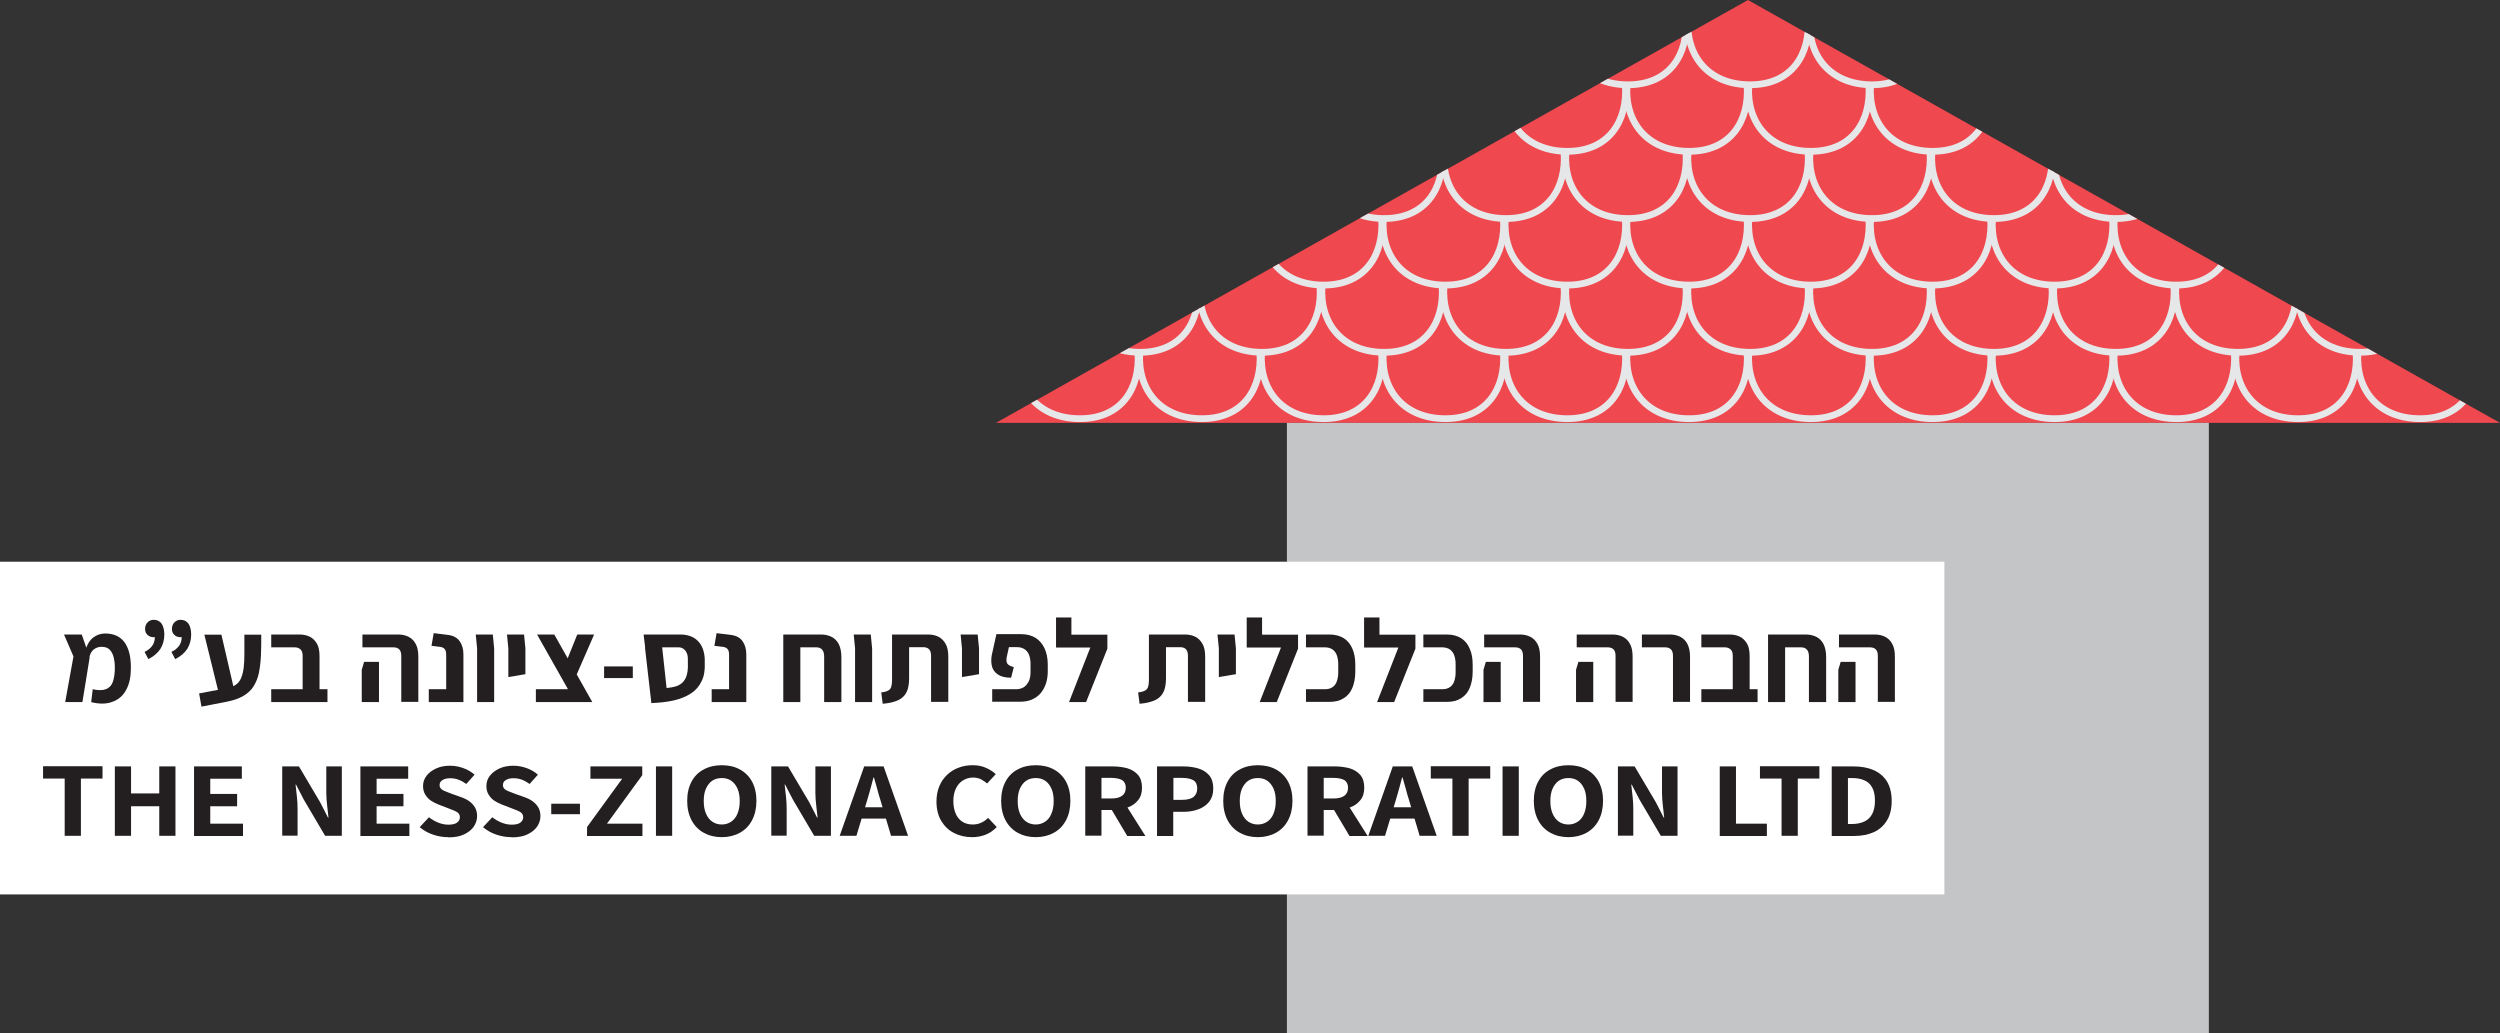 <svg xmlns="http://www.w3.org/2000/svg" xmlns:xlink="http://www.w3.org/1999/xlink" id="Layer_2" data-name="Layer 2" viewBox="0 0 148.03 61.18"><rect x="0" y="0" width="148.03" height="61.18" fill="#333333" stroke="none"/><defs><style>      .cls-1 {        fill: #c4c5c6;      }      .cls-1, .cls-2, .cls-3, .cls-4 {        stroke-width: 0px;      }      .cls-5, .cls-2 {        fill: #ef484f;      }      .cls-3 {        fill: #fff;      }      .cls-4 {        fill: #231f20;      }      .cls-6 {        clip-path: url(#clippath);      }      .cls-7 {        fill: none;        stroke: #e6e7e8;        stroke-miterlimit: 10;        stroke-width: .4px;      }    </style><clipPath id="clippath"><polygon class="cls-2" points="103.5 25.04 58.97 25.04 81.23 12.52 103.5 0 125.77 12.52 148.03 25.04 103.5 25.04"></polygon></clipPath></defs><g id="LOGO"><g><polygon class="cls-5" points="103.5 25.04 58.97 25.04 81.23 12.52 103.5 0 125.77 12.52 148.03 25.04 103.5 25.04"></polygon><g class="cls-6"><g><g><g><path class="cls-7" d="m92.72,1.11c-.15,2.18,1.2,3.91,3.68,3.91s3.57-1.83,3.43-3.91"></path><path class="cls-7" d="m99.95,1.11c-.15,2.18,1.2,3.91,3.68,3.91s3.57-1.83,3.43-3.91"></path><path class="cls-7" d="m107.17,1.11c-.15,2.18,1.2,3.91,3.68,3.91s3.57-1.83,3.43-3.91"></path><path class="cls-7" d="m114.39,1.11c-.15,2.18,1.2,3.91,3.68,3.91s3.57-1.83,3.43-3.91"></path><path class="cls-7" d="m121.61,1.11c-.15,2.18,1.2,3.91,3.68,3.91s3.57-1.83,3.43-3.91"></path><path class="cls-7" d="m128.84,1.11c-.15,2.18,1.2,3.91,3.68,3.91s3.57-1.83,3.43-3.91"></path><path class="cls-7" d="m85.5,1.11c-.15,2.18,1.2,3.91,3.68,3.91s3.57-1.83,3.43-3.91"></path><path class="cls-7" d="m78.28,1.11c-.15,2.18,1.2,3.91,3.68,3.91s3.57-1.83,3.43-3.91"></path><path class="cls-7" d="m71.05,1.11c-.15,2.18,1.2,3.91,3.68,3.91s3.57-1.83,3.43-3.91"></path><path class="cls-7" d="m136.06,1.11c-.15,2.18,1.2,3.91,3.68,3.91s3.57-1.83,3.43-3.91"></path><path class="cls-7" d="m63.83,1.11c-.15,2.18,1.2,3.91,3.68,3.91s3.57-1.83,3.43-3.91"></path></g><g><path class="cls-7" d="m139.62,5.05c-.15,2.18,1.2,3.91,3.68,3.91s3.57-1.83,3.43-3.91"></path><path class="cls-7" d="m132.4,5.05c-.15,2.18,1.2,3.91,3.68,3.91s3.57-1.83,3.43-3.91"></path><path class="cls-7" d="m125.19,5.05c-.15,2.18,1.2,3.91,3.68,3.91s3.57-1.83,3.43-3.91"></path><path class="cls-7" d="m117.98,5.05c-.15,2.18,1.2,3.91,3.68,3.91s3.57-1.83,3.43-3.91"></path><path class="cls-7" d="m110.76,5.05c-.15,2.18,1.2,3.91,3.68,3.91s3.57-1.83,3.43-3.91"></path><path class="cls-7" d="m67.49,5.05c-.15,2.18,1.2,3.91,3.68,3.91s3.57-1.83,3.43-3.91"></path><path class="cls-7" d="m96.34,5.05c-.15,2.18,1.2,3.91,3.68,3.91s3.57-1.83,3.43-3.91"></path><path class="cls-7" d="m89.13,5.05c-.15,2.18,1.2,3.91,3.68,3.91s3.57-1.83,3.43-3.91"></path><path class="cls-7" d="m81.91,5.05c-.15,2.18,1.2,3.91,3.68,3.91s3.57-1.83,3.43-3.91"></path><path class="cls-7" d="m74.7,5.05c-.15,2.18,1.2,3.91,3.68,3.91s3.57-1.83,3.43-3.91"></path><path class="cls-7" d="m103.55,5.05c-.15,2.18,1.2,3.91,3.68,3.91s3.57-1.83,3.43-3.91"></path><path class="cls-7" d="m60.27,5.05c-.15,2.18,1.2,3.91,3.68,3.91s3.57-1.83,3.43-3.91"></path></g></g><g><g><path class="cls-7" d="m92.72,9.03c-.15,2.18,1.2,3.91,3.68,3.91s3.57-1.83,3.43-3.91"></path><path class="cls-7" d="m99.95,9.03c-.15,2.18,1.2,3.91,3.68,3.91s3.57-1.83,3.43-3.91"></path><path class="cls-7" d="m107.17,9.03c-.15,2.18,1.2,3.91,3.68,3.91s3.57-1.83,3.43-3.91"></path><path class="cls-7" d="m114.39,9.03c-.15,2.18,1.2,3.91,3.68,3.91s3.57-1.83,3.43-3.91"></path><path class="cls-7" d="m121.61,9.03c-.15,2.18,1.2,3.91,3.68,3.91s3.57-1.83,3.43-3.91"></path><path class="cls-7" d="m128.84,9.03c-.15,2.18,1.2,3.91,3.68,3.91s3.57-1.83,3.43-3.91"></path><path class="cls-7" d="m85.5,9.03c-.15,2.18,1.2,3.91,3.68,3.91s3.57-1.83,3.43-3.91"></path><path class="cls-7" d="m78.28,9.03c-.15,2.18,1.2,3.91,3.68,3.91s3.57-1.83,3.43-3.91"></path><path class="cls-7" d="m71.05,9.03c-.15,2.18,1.2,3.91,3.68,3.91s3.57-1.83,3.43-3.91"></path><path class="cls-7" d="m136.06,9.03c-.15,2.18,1.2,3.91,3.68,3.91s3.57-1.83,3.43-3.91"></path><path class="cls-7" d="m63.83,9.03c-.15,2.18,1.2,3.91,3.68,3.91s3.57-1.83,3.43-3.91"></path></g><g><path class="cls-7" d="m139.62,12.97c-.15,2.18,1.2,3.91,3.68,3.91s3.57-1.83,3.43-3.91"></path><path class="cls-7" d="m132.4,12.97c-.15,2.18,1.2,3.91,3.68,3.91s3.57-1.83,3.43-3.91"></path><path class="cls-7" d="m125.19,12.97c-.15,2.18,1.2,3.91,3.68,3.91s3.57-1.83,3.43-3.91"></path><path class="cls-7" d="m117.98,12.97c-.15,2.18,1.2,3.91,3.68,3.91s3.57-1.83,3.43-3.91"></path><path class="cls-7" d="m110.76,12.97c-.15,2.18,1.2,3.91,3.68,3.91s3.57-1.83,3.43-3.91"></path><path class="cls-7" d="m67.49,12.97c-.15,2.18,1.2,3.91,3.68,3.91s3.57-1.83,3.43-3.91"></path><path class="cls-7" d="m96.34,12.97c-.15,2.18,1.2,3.91,3.68,3.91s3.57-1.83,3.43-3.91"></path><path class="cls-7" d="m89.13,12.97c-.15,2.18,1.2,3.91,3.68,3.91s3.57-1.83,3.43-3.91"></path><path class="cls-7" d="m81.91,12.97c-.15,2.18,1.2,3.91,3.68,3.91s3.57-1.83,3.43-3.91"></path><path class="cls-7" d="m74.7,12.97c-.15,2.18,1.2,3.91,3.68,3.91s3.57-1.83,3.43-3.91"></path><path class="cls-7" d="m103.55,12.97c-.15,2.18,1.2,3.91,3.68,3.91s3.57-1.83,3.43-3.91"></path><path class="cls-7" d="m60.27,12.97c-.15,2.18,1.2,3.91,3.68,3.91s3.57-1.83,3.43-3.91"></path></g></g><g><g><path class="cls-7" d="m92.72,16.95c-.15,2.18,1.2,3.91,3.68,3.91s3.57-1.83,3.43-3.91"></path><path class="cls-7" d="m99.95,16.95c-.15,2.18,1.2,3.91,3.68,3.91s3.57-1.83,3.43-3.91"></path><path class="cls-7" d="m107.17,16.95c-.15,2.18,1.2,3.91,3.68,3.91s3.57-1.83,3.43-3.91"></path><path class="cls-7" d="m114.39,16.95c-.15,2.18,1.2,3.91,3.68,3.91s3.57-1.83,3.43-3.91"></path><path class="cls-7" d="m121.61,16.95c-.15,2.18,1.2,3.91,3.68,3.91s3.57-1.83,3.43-3.91"></path><path class="cls-7" d="m128.84,16.95c-.15,2.18,1.2,3.91,3.68,3.91s3.57-1.83,3.43-3.91"></path><path class="cls-7" d="m85.5,16.95c-.15,2.18,1.2,3.91,3.68,3.91s3.57-1.83,3.43-3.91"></path><path class="cls-7" d="m78.28,16.95c-.15,2.18,1.2,3.91,3.68,3.91s3.57-1.83,3.43-3.91"></path><path class="cls-7" d="m71.05,16.95c-.15,2.18,1.2,3.91,3.68,3.91s3.57-1.83,3.43-3.91"></path><path class="cls-7" d="m136.06,16.95c-.15,2.18,1.2,3.91,3.68,3.91s3.57-1.83,3.43-3.91"></path><path class="cls-7" d="m63.83,16.95c-.15,2.18,1.2,3.91,3.68,3.91s3.57-1.83,3.43-3.91"></path></g><g><path class="cls-7" d="m139.62,20.88c-.15,2.18,1.2,3.91,3.68,3.91s3.57-1.83,3.43-3.91"></path><path class="cls-7" d="m132.4,20.88c-.15,2.18,1.2,3.91,3.68,3.91s3.57-1.83,3.43-3.91"></path><path class="cls-7" d="m125.19,20.88c-.15,2.18,1.2,3.91,3.68,3.91s3.57-1.83,3.43-3.91"></path><path class="cls-7" d="m117.98,20.88c-.15,2.18,1.2,3.91,3.68,3.91s3.57-1.83,3.43-3.91"></path><path class="cls-7" d="m110.76,20.88c-.15,2.18,1.2,3.91,3.68,3.91s3.57-1.83,3.43-3.91"></path><path class="cls-7" d="m67.49,20.88c-.15,2.18,1.2,3.91,3.68,3.91s3.57-1.83,3.43-3.91"></path><path class="cls-7" d="m96.34,20.88c-.15,2.18,1.2,3.91,3.68,3.91s3.57-1.83,3.43-3.91"></path><path class="cls-7" d="m89.13,20.88c-.15,2.18,1.2,3.91,3.68,3.91s3.57-1.83,3.43-3.91"></path><path class="cls-7" d="m81.91,20.88c-.15,2.18,1.2,3.91,3.68,3.91s3.57-1.83,3.43-3.91"></path><path class="cls-7" d="m74.7,20.88c-.15,2.18,1.2,3.91,3.68,3.91s3.57-1.83,3.43-3.91"></path><path class="cls-7" d="m103.55,20.88c-.15,2.18,1.2,3.91,3.68,3.91s3.57-1.83,3.43-3.91"></path><path class="cls-7" d="m60.27,20.88c-.15,2.18,1.2,3.91,3.68,3.91s3.57-1.83,3.43-3.91"></path></g></g></g></g></g><rect class="cls-1" x="76.2" y="25.04" width="54.59" height="36.14"></rect><rect class="cls-3" y="33.26" width="115.13" height="19.7"></rect><g><g><path class="cls-4" d="m3.86,41.57l.49-2.7-.56-1.3h1.05l.47,1.35-.43,2.65h-1.01Zm1.54,0l.09-.76c.34.08.61.07.8-.01.19-.08.33-.23.4-.45s.11-.49.11-.82c0-.29-.04-.53-.1-.71-.06-.18-.15-.31-.26-.4-.11-.08-.25-.12-.43-.12-.13,0-.24.03-.34.08-.1.05-.19.13-.25.22s-.11.21-.13.35l-.23-.43c.09-.35.25-.61.46-.77.21-.16.45-.24.7-.24s.46.04.65.12c.19.08.35.21.48.37.13.17.23.38.3.64.07.26.1.56.1.9,0,.51-.08.94-.27,1.29-.18.35-.45.59-.81.72-.35.14-.78.15-1.29.02Z"></path><path class="cls-4" d="m8.78,39.02l-.22-.42c.21-.1.36-.23.46-.37.1-.14.15-.32.15-.52l-.04-.58.34.45c-.05.04-.11.08-.17.11-.06.03-.13.04-.2.04-.14,0-.26-.04-.36-.13-.1-.09-.15-.21-.15-.35,0-.17.05-.3.15-.4.1-.1.22-.15.36-.15.21,0,.36.08.47.23.1.15.16.37.16.64,0,.32-.08.6-.23.85-.16.24-.4.45-.72.61Zm1.59,0l-.22-.42c.21-.1.36-.23.46-.37.1-.14.15-.32.15-.52l-.04-.58.34.45c-.05.04-.11.08-.17.11-.06.03-.13.04-.2.04-.14,0-.26-.04-.36-.13-.1-.09-.15-.21-.15-.35,0-.17.05-.3.15-.4.1-.1.22-.15.36-.15.21,0,.36.08.47.23.1.15.16.37.16.64,0,.32-.08.6-.23.85-.16.24-.4.45-.72.61Z"></path><path class="cls-4" d="m11.93,41.85l-.14-.79,1.63-.31c.23-.04.41-.11.55-.21.14-.1.24-.23.31-.4s.12-.37.15-.61c.03-.24.04-.52.04-.84,0-.32,0-.69,0-1.11h1c0,.46,0,.87-.02,1.25-.02.38-.06.71-.12,1.01-.06.3-.17.56-.31.79s-.35.42-.6.57-.58.27-.99.35l-1.5.29Zm1-.9l-.83-3.37h1.01l.78,3.37h-.97Z"></path><path class="cls-4" d="m17.92,41.57v-2.73c0-.18-.04-.31-.13-.39s-.2-.12-.35-.12h-1.38v-.76h1.66c.23,0,.44.04.62.13.18.09.32.23.43.42s.15.45.15.76v2.68h-1.01Zm-1.86,0v-.76h3.33v.76h-3.33Z"></path><path class="cls-4" d="m21.42,41.57v-1.91l.14-.47h.88v2.38h-1.01Zm2.34,0v-2.73c0-.18-.04-.31-.12-.39-.08-.08-.2-.12-.35-.12h-1.83v-.76h2.1c.23,0,.44.04.62.13.18.09.33.23.43.42.11.19.16.45.16.76v2.68h-1.02Z"></path><path class="cls-4" d="m25.39,41.57v-.76h1.03v-2.02c0-.18-.03-.3-.1-.37s-.16-.11-.28-.12l-.49-.06.13-.75.88.11c.29.04.51.16.66.37s.22.47.22.79v2.81h-2.04Z"></path><path class="cls-4" d="m28.25,41.57v-3.18l-.08-.82h1.01l.08.82v3.18h-1.01Z"></path><path class="cls-4" d="m30.1,40.1v-1.71l-.08-.82h1.01l.08.82v1.53s-1.01.17-1.01.17Z"></path><path class="cls-4" d="m31.73,41.57v-.76h2.8l.29.76h-3.09Zm2.33,0l-2.26-4h1.02l2.25,4h-1.01Zm.06-1.57l-.57-.86.63-1.57h1l-1.06,2.43Z"></path><path class="cls-4" d="m35.77,40.15v-.69h1.7v.69h-1.7Z"></path><path class="cls-4" d="m38.57,41.64l-.38-3.3.97-.46.31,2.86c.2-.02.38-.05.52-.09.15-.04.27-.11.37-.19.1-.08.17-.18.23-.29s.09-.25.12-.4c.02-.15.03-.33.02-.53v-.21c0-.14-.02-.27-.07-.37-.04-.1-.11-.18-.19-.24-.08-.06-.18-.09-.29-.09h-1.98l-.09-.76h2.15c.46,0,.82.13,1.07.39.25.26.38.62.4,1.06v.23c.02.43-.04.8-.19,1.09-.14.3-.35.54-.63.72-.28.18-.61.32-1,.41-.39.09-.83.14-1.32.16Z"></path><path class="cls-4" d="m42.14,41.57v-.76h1.03v-2.02c0-.18-.03-.3-.1-.37s-.16-.11-.28-.12l-.49-.06.13-.75.88.11c.29.04.51.16.66.37s.22.47.22.79v2.81h-2.04Z"></path><path class="cls-4" d="m48.8,41.57v-2.7c0-.36-.16-.54-.47-.54h-1.95v-.76h2.23c.24,0,.45.05.63.14.18.09.33.24.43.44.1.2.15.46.15.77v2.65h-1.01Zm-2.42,0v-3.54h1.01v3.54h-1.01Z"></path><path class="cls-4" d="m50.63,41.57v-3.18l-.08-.82h1.01l.08.82v3.18h-1.01Z"></path><path class="cls-4" d="m52.27,41.69l-.09-.69c.18-.02.32-.06.41-.11.09-.05.15-.12.18-.22.03-.1.05-.22.05-.38v-2.72h2.12c.23,0,.44.04.62.13.18.09.32.23.43.42.11.19.16.45.16.76v2.68h-1.02v-2.73c0-.18-.04-.31-.12-.39s-.2-.12-.35-.12h-.83v1.83c0,.36-.05.64-.16.85s-.28.37-.51.47-.52.17-.88.2Z"></path><path class="cls-4" d="m56.96,40.1v-1.71l-.08-.82h1.01l.08.82v1.53s-1.01.17-1.01.17Z"></path><path class="cls-4" d="m58.75,41.57v-.76h1.41c.13,0,.25-.02.36-.07.11-.04.19-.11.27-.2.07-.09.13-.19.17-.31s.06-.26.06-.41v-.52c0-.19-.03-.35-.08-.5-.05-.15-.14-.26-.26-.35-.12-.08-.26-.13-.44-.13h-.5l-.13.59c-.03.17-.02.3.04.39.06.09.19.15.38.2l-.16.63c-.34,0-.6-.07-.78-.19-.18-.12-.3-.28-.35-.47-.05-.19-.06-.41-.02-.66l.28-1.26h1.48c.33,0,.61.08.84.22.23.15.41.36.53.62.12.27.19.58.19.94v.42c0,.28-.04.53-.12.76-.08.22-.19.41-.33.57-.14.15-.32.27-.51.35s-.42.12-.67.12h-1.65Z"></path><path class="cls-4" d="m62.53,38.34v-1.78h.91v1.78h-.91Zm.77,3.23l1.26-3.23h-2.03v-.76h3.04v.83l-1.26,3.16h-1.01Z"></path><path class="cls-4" d="m67.48,41.69l-.09-.69c.18-.02.32-.06.41-.11.09-.05.15-.12.18-.22.03-.1.05-.22.05-.38v-2.72h2.12c.23,0,.44.04.62.13.18.09.32.23.43.42.11.19.16.45.16.76v2.68h-1.02v-2.73c0-.18-.04-.31-.12-.39s-.2-.12-.35-.12h-.83v1.83c0,.36-.05.64-.16.85s-.28.37-.51.47-.52.17-.88.2Z"></path><path class="cls-4" d="m72.17,40.1v-1.71l-.08-.82h1.01l.08.82v1.53s-1.01.17-1.01.17Z"></path><path class="cls-4" d="m73.82,38.34v-1.78h.91v1.78h-.91Zm.77,3.23l1.26-3.23h-2.03v-.76h3.04v.83l-1.26,3.16h-1.01Z"></path><path class="cls-4" d="m77.33,41.57v-.76h1.12c.19,0,.34-.04.46-.13.12-.08.2-.2.25-.35.05-.15.08-.32.08-.5v-.52c0-.19-.03-.35-.08-.5-.05-.15-.14-.26-.25-.35-.12-.08-.27-.13-.46-.13h-1.12v-.76h1.39c.34,0,.62.08.85.22.23.15.4.36.51.63.12.27.17.58.17.94v.41c0,.36-.06.68-.17.95-.11.27-.28.48-.51.62-.23.15-.51.22-.85.22h-1.39Z"></path><path class="cls-4" d="m80.77,38.34v-1.78h.91v1.78h-.91Zm.77,3.23l1.26-3.23h-2.03v-.76h3.04v.83l-1.26,3.16h-1.01Z"></path><path class="cls-4" d="m84.28,41.57v-.76h1.12c.19,0,.34-.04.46-.13.12-.08.2-.2.25-.35.05-.15.08-.32.08-.5v-.52c0-.19-.03-.35-.08-.5-.05-.15-.14-.26-.25-.35-.12-.08-.27-.13-.46-.13h-1.12v-.76h1.39c.34,0,.62.08.85.22.23.15.4.36.51.63.12.27.17.58.17.94v.41c0,.36-.06.68-.17.95-.11.27-.28.48-.51.62-.23.15-.51.22-.85.22h-1.39Z"></path><path class="cls-4" d="m87.84,41.57v-1.91l.14-.47h.88v2.38h-1.01Zm2.34,0v-2.73c0-.18-.04-.31-.12-.39-.08-.08-.2-.12-.35-.12h-1.83v-.76h2.1c.23,0,.44.04.62.13.18.09.33.23.43.42.11.19.16.45.16.76v2.68h-1.02Z"></path><path class="cls-4" d="m93.32,41.57v-1.91l.14-.47h.88v2.38h-1.01Zm2.34,0v-2.73c0-.18-.04-.31-.12-.39-.08-.08-.2-.12-.35-.12h-1.83v-.76h2.1c.23,0,.44.04.62.13.18.09.33.23.43.42.11.19.16.45.16.76v2.68h-1.02Z"></path><path class="cls-4" d="m99.06,41.57v-2.73c0-.18-.04-.31-.12-.39-.08-.08-.2-.12-.35-.12h-1.37v-.76h1.64c.23,0,.44.04.62.13.18.09.33.23.43.42.1.19.16.45.16.76v2.68h-1.01Z"></path><path class="cls-4" d="m102.6,41.57v-2.73c0-.18-.04-.31-.13-.39s-.2-.12-.35-.12h-1.38v-.76h1.66c.23,0,.44.04.62.13.18.09.32.23.43.42s.15.45.15.76v2.68h-1.01Zm-1.86,0v-.76h3.33v.76h-3.33Z"></path><path class="cls-4" d="m107.11,41.57v-2.7c0-.36-.16-.54-.47-.54h-1.95v-.76h2.23c.24,0,.45.05.63.14.18.09.33.24.43.44.1.2.15.46.15.77v2.65h-1.01Zm-2.42,0v-3.54h1.01v3.54h-1.01Z"></path><path class="cls-4" d="m108.85,41.57v-1.91l.14-.47h.88v2.38h-1.01Zm2.34,0v-2.73c0-.18-.04-.31-.12-.39-.08-.08-.2-.12-.35-.12h-1.83v-.76h2.1c.23,0,.44.04.62.13.18.09.33.23.43.42.11.19.16.45.16.76v2.68h-1.02Z"></path></g><g><path class="cls-4" d="m3.83,49.49v-3.39h-1.28v-.73h3.52v.73h-1.28v3.39h-.96Z"></path><path class="cls-4" d="m6.8,49.49v-4.11h.96v1.6h1.67v-1.6h.96v4.11h-.96v-1.75h-1.67v1.75h-.96Z"></path><path class="cls-4" d="m11.49,49.49v-4.11h2.83v.73h-1.87v.9h1.59v.73h-1.59v1.03h1.94v.73h-2.9Z"></path><path class="cls-4" d="m16.71,49.49v-4.11h.99l1.26,2.13.46.9h.03c-.02-.22-.05-.46-.08-.72-.03-.26-.05-.51-.05-.75v-1.56h.92v4.11h-.99l-1.26-2.14-.46-.89h-.03c.02.22.05.46.08.71.03.26.04.51.04.74v1.57h-.92Z"></path><path class="cls-4" d="m21.34,49.49v-4.11h2.83v.73h-1.87v.9h1.59v.73h-1.59v1.03h1.94v.73h-2.9Z"></path><path class="cls-4" d="m26.53,49.57c-.3,0-.6-.05-.89-.15-.3-.1-.56-.25-.79-.44l.55-.59c.16.13.35.24.55.32s.4.12.6.12c.23,0,.4-.04.51-.12.11-.08.17-.19.17-.32,0-.09-.03-.17-.08-.23-.06-.06-.13-.11-.23-.15-.1-.04-.22-.09-.35-.14l-.6-.23c-.16-.06-.31-.14-.45-.23s-.25-.22-.34-.36c-.09-.15-.13-.32-.13-.51,0-.23.07-.43.21-.61.14-.18.33-.32.57-.43.24-.11.51-.16.82-.16.27,0,.53.05.78.14.25.09.48.22.67.39l-.49.55c-.14-.1-.29-.19-.45-.25s-.32-.09-.51-.09-.34.04-.45.11c-.12.07-.17.17-.17.3,0,.09.03.16.09.22s.15.11.26.15c.11.04.23.09.36.14l.59.21c.19.07.35.15.48.25.13.1.24.22.32.36s.12.31.12.5c0,.23-.07.44-.2.63-.13.19-.33.34-.58.46-.25.12-.56.17-.91.17Z"></path><path class="cls-4" d="m30.28,49.57c-.3,0-.6-.05-.89-.15-.3-.1-.56-.25-.79-.44l.55-.59c.16.13.35.24.55.32s.4.12.6.12c.23,0,.4-.04.51-.12.11-.08.17-.19.17-.32,0-.09-.03-.17-.08-.23-.06-.06-.13-.11-.23-.15-.1-.04-.22-.09-.35-.14l-.6-.23c-.16-.06-.31-.14-.45-.23s-.25-.22-.34-.36c-.09-.15-.13-.32-.13-.51,0-.23.07-.43.21-.61.14-.18.33-.32.57-.43.24-.11.51-.16.82-.16.27,0,.53.05.78.14.25.09.48.22.67.39l-.49.55c-.14-.1-.29-.19-.45-.25s-.32-.09-.51-.09-.34.04-.45.11c-.12.07-.17.17-.17.3,0,.09.03.16.09.22s.15.11.26.15c.11.04.23.09.36.14l.59.21c.19.07.35.15.48.25.13.1.24.22.32.36s.12.31.12.5c0,.23-.07.44-.2.63-.13.19-.33.34-.58.46-.25.12-.56.17-.91.17Z"></path><path class="cls-4" d="m32.64,48.21v-.62h1.7v.62h-1.7Z"></path><path class="cls-4" d="m34.76,49.49v-.52l2.08-2.86h-1.88v-.73h3.07v.52l-2.09,2.87h2.1v.73h-3.28Z"></path><path class="cls-4" d="m38.84,49.49v-4.11h.96v4.11h-.96Z"></path><path class="cls-4" d="m42.74,49.57c-.41,0-.76-.09-1.07-.26s-.55-.42-.72-.74c-.17-.32-.26-.71-.26-1.15s.09-.83.26-1.14c.17-.32.41-.56.72-.72.31-.17.67-.25,1.07-.25s.76.08,1.07.25c.31.17.55.41.72.72.17.32.26.7.26,1.14s-.09.83-.26,1.15c-.17.32-.41.57-.72.74s-.67.26-1.07.26Zm0-.75c.21,0,.4-.06.56-.17.16-.11.29-.27.37-.48.09-.21.13-.46.13-.74s-.04-.53-.13-.73c-.09-.2-.21-.36-.37-.47-.16-.11-.35-.16-.56-.16s-.41.05-.57.16c-.16.11-.28.27-.37.47-.09.2-.13.45-.13.73s.04.53.13.74c.09.21.21.37.37.48.16.11.35.17.57.17Z"></path><path class="cls-4" d="m45.67,49.49v-4.11h.99l1.26,2.13.46.9h.03c-.02-.22-.05-.46-.08-.72-.03-.26-.05-.51-.05-.75v-1.56h.92v4.11h-.99l-1.26-2.14-.46-.89h-.03c.02.22.05.46.08.71.03.26.04.51.04.74v1.57h-.92Z"></path><path class="cls-4" d="m49.72,49.49l1.45-4.11h1.15l1.45,4.11h-1.01l-.63-2.12c-.07-.21-.13-.43-.19-.66-.06-.23-.13-.46-.19-.67h-.03c-.06.22-.12.44-.18.67-.06.23-.13.45-.19.66l-.64,2.12h-.98Zm.92-1.02v-.67h2.18v.67h-2.18Z"></path><path class="cls-4" d="m57.56,49.57c-.39,0-.74-.08-1.06-.24-.32-.16-.57-.4-.76-.71-.19-.32-.29-.7-.29-1.16,0-.34.06-.64.17-.91.11-.27.27-.49.47-.68.2-.19.43-.33.69-.42.26-.1.53-.14.82-.14s.56.05.79.16c.23.1.42.23.57.37l-.51.55c-.12-.1-.24-.18-.37-.25-.13-.06-.28-.1-.46-.1-.22,0-.42.06-.6.17-.18.11-.32.27-.42.48-.1.21-.15.45-.15.74s.05.54.14.75c.09.21.23.37.4.48.17.11.38.16.61.16.19,0,.36-.04.51-.11s.29-.17.4-.28l.51.54c-.19.2-.4.35-.65.45s-.52.15-.81.15Z"></path><path class="cls-4" d="m61.33,49.57c-.41,0-.76-.09-1.07-.26s-.55-.42-.72-.74c-.17-.32-.26-.71-.26-1.15s.09-.83.26-1.14c.17-.32.41-.56.72-.72.31-.17.67-.25,1.07-.25s.76.08,1.07.25c.31.17.55.41.72.72.17.32.26.7.26,1.14s-.09.83-.26,1.15c-.17.32-.41.57-.72.74s-.67.26-1.07.26Zm0-.75c.21,0,.4-.06.56-.17.16-.11.29-.27.37-.48.09-.21.13-.46.13-.74s-.04-.53-.13-.73c-.09-.2-.21-.36-.37-.47-.16-.11-.35-.16-.56-.16s-.41.05-.57.16c-.16.11-.28.27-.37.47-.09.2-.13.45-.13.73s.04.53.13.74c.09.21.21.37.37.48.16.11.35.17.57.17Z"></path><path class="cls-4" d="m64.26,49.49v-4.11h1.61c.32,0,.61.04.88.11.26.08.47.21.63.39s.24.44.24.76-.08.56-.24.75c-.16.2-.37.34-.63.43-.26.1-.55.14-.88.14h-.65v1.52h-.96Zm.96-2.21h.57c.28,0,.5-.05.65-.16.15-.11.22-.27.22-.48s-.08-.36-.22-.45c-.15-.08-.37-.13-.65-.13h-.57v1.21Zm1.52,2.21l-1.04-1.75.67-.54,1.45,2.3h-1.08Z"></path><path class="cls-4" d="m68.51,49.49v-4.11h1.53c.34,0,.64.04.91.12.27.08.49.22.65.41s.24.45.24.78-.08.57-.24.78c-.16.2-.37.35-.64.45-.27.1-.57.15-.89.15h-.6v1.43h-.96Zm.96-2.13h.53c.3,0,.53-.06.67-.17.14-.12.22-.28.22-.51s-.08-.39-.23-.48-.38-.14-.68-.14h-.5v1.3Z"></path><path class="cls-4" d="m74.48,49.57c-.41,0-.76-.09-1.07-.26s-.55-.42-.72-.74c-.17-.32-.26-.71-.26-1.15s.09-.83.26-1.14c.17-.32.41-.56.72-.72.31-.17.67-.25,1.07-.25s.76.08,1.07.25c.31.17.55.41.72.72.17.32.26.7.26,1.14s-.09.83-.26,1.15c-.17.32-.41.57-.72.74s-.67.26-1.07.26Zm0-.75c.21,0,.4-.06.56-.17.16-.11.29-.27.37-.48.09-.21.13-.46.13-.74s-.04-.53-.13-.73c-.09-.2-.21-.36-.37-.47-.16-.11-.35-.16-.56-.16s-.41.05-.57.16c-.16.11-.28.27-.37.47-.09.2-.13.45-.13.73s.04.53.13.74c.09.21.21.37.37.48.16.11.35.17.57.17Z"></path><path class="cls-4" d="m77.42,49.49v-4.11h1.61c.32,0,.61.04.88.11.26.08.47.21.63.39s.24.44.24.76-.08.56-.24.75c-.16.2-.37.34-.63.43-.26.1-.55.14-.88.14h-.65v1.52h-.96Zm.96-2.21h.57c.28,0,.5-.05.65-.16.15-.11.22-.27.22-.48s-.08-.36-.22-.45c-.15-.08-.37-.13-.65-.13h-.57v1.21Zm1.52,2.21l-1.04-1.75.67-.54,1.45,2.3h-1.08Z"></path><path class="cls-4" d="m81.02,49.49l1.45-4.11h1.15l1.45,4.11h-1.01l-.63-2.12c-.07-.21-.13-.43-.19-.66-.06-.23-.13-.46-.19-.67h-.03c-.06.22-.12.44-.18.67-.06.23-.13.45-.19.66l-.64,2.12h-.98Zm.92-1.02v-.67h2.18v.67h-2.18Z"></path><path class="cls-4" d="m86,49.49v-3.39h-1.28v-.73h3.52v.73h-1.28v3.39h-.96Z"></path><path class="cls-4" d="m88.97,49.49v-4.11h.96v4.11h-.96Z"></path><path class="cls-4" d="m92.87,49.57c-.41,0-.76-.09-1.07-.26s-.55-.42-.72-.74c-.17-.32-.26-.71-.26-1.15s.09-.83.26-1.14c.17-.32.41-.56.72-.72.31-.17.67-.25,1.07-.25s.76.08,1.07.25c.31.17.55.41.72.72.17.32.26.7.26,1.14s-.09.83-.26,1.15c-.17.32-.41.57-.72.74s-.67.26-1.07.26Zm0-.75c.21,0,.4-.06.56-.17.16-.11.29-.27.37-.48.09-.21.13-.46.13-.74s-.04-.53-.13-.73c-.09-.2-.21-.36-.37-.47-.16-.11-.35-.16-.56-.16s-.41.05-.57.16c-.16.11-.28.27-.37.47-.09.2-.13.45-.13.73s.04.53.13.74c.09.21.21.37.37.48.16.11.35.17.57.17Z"></path><path class="cls-4" d="m95.8,49.49v-4.11h.99l1.26,2.13.46.9h.03c-.02-.22-.05-.46-.08-.72-.03-.26-.05-.51-.05-.75v-1.56h.92v4.11h-.99l-1.26-2.14-.46-.89h-.03c.02.22.05.46.08.71.03.26.04.51.04.74v1.57h-.92Z"></path><path class="cls-4" d="m101.83,49.49v-4.11h.96v3.39h1.83v.73h-2.79Z"></path><path class="cls-4" d="m105.49,49.49v-3.39h-1.28v-.73h3.52v.73h-1.28v3.39h-.96Z"></path><path class="cls-4" d="m108.46,49.49v-4.11h1.27c.47,0,.87.07,1.21.22s.6.37.79.67c.18.3.28.68.28,1.15s-.09.85-.28,1.16-.44.54-.77.69-.72.23-1.17.23h-1.32Zm.96-.7h.25c.27,0,.51-.05.71-.14.2-.09.36-.24.47-.44.11-.2.17-.47.17-.8s-.06-.6-.17-.79c-.11-.2-.27-.34-.47-.42-.2-.09-.44-.13-.71-.13h-.25v2.72Z"></path></g></g></g></svg>